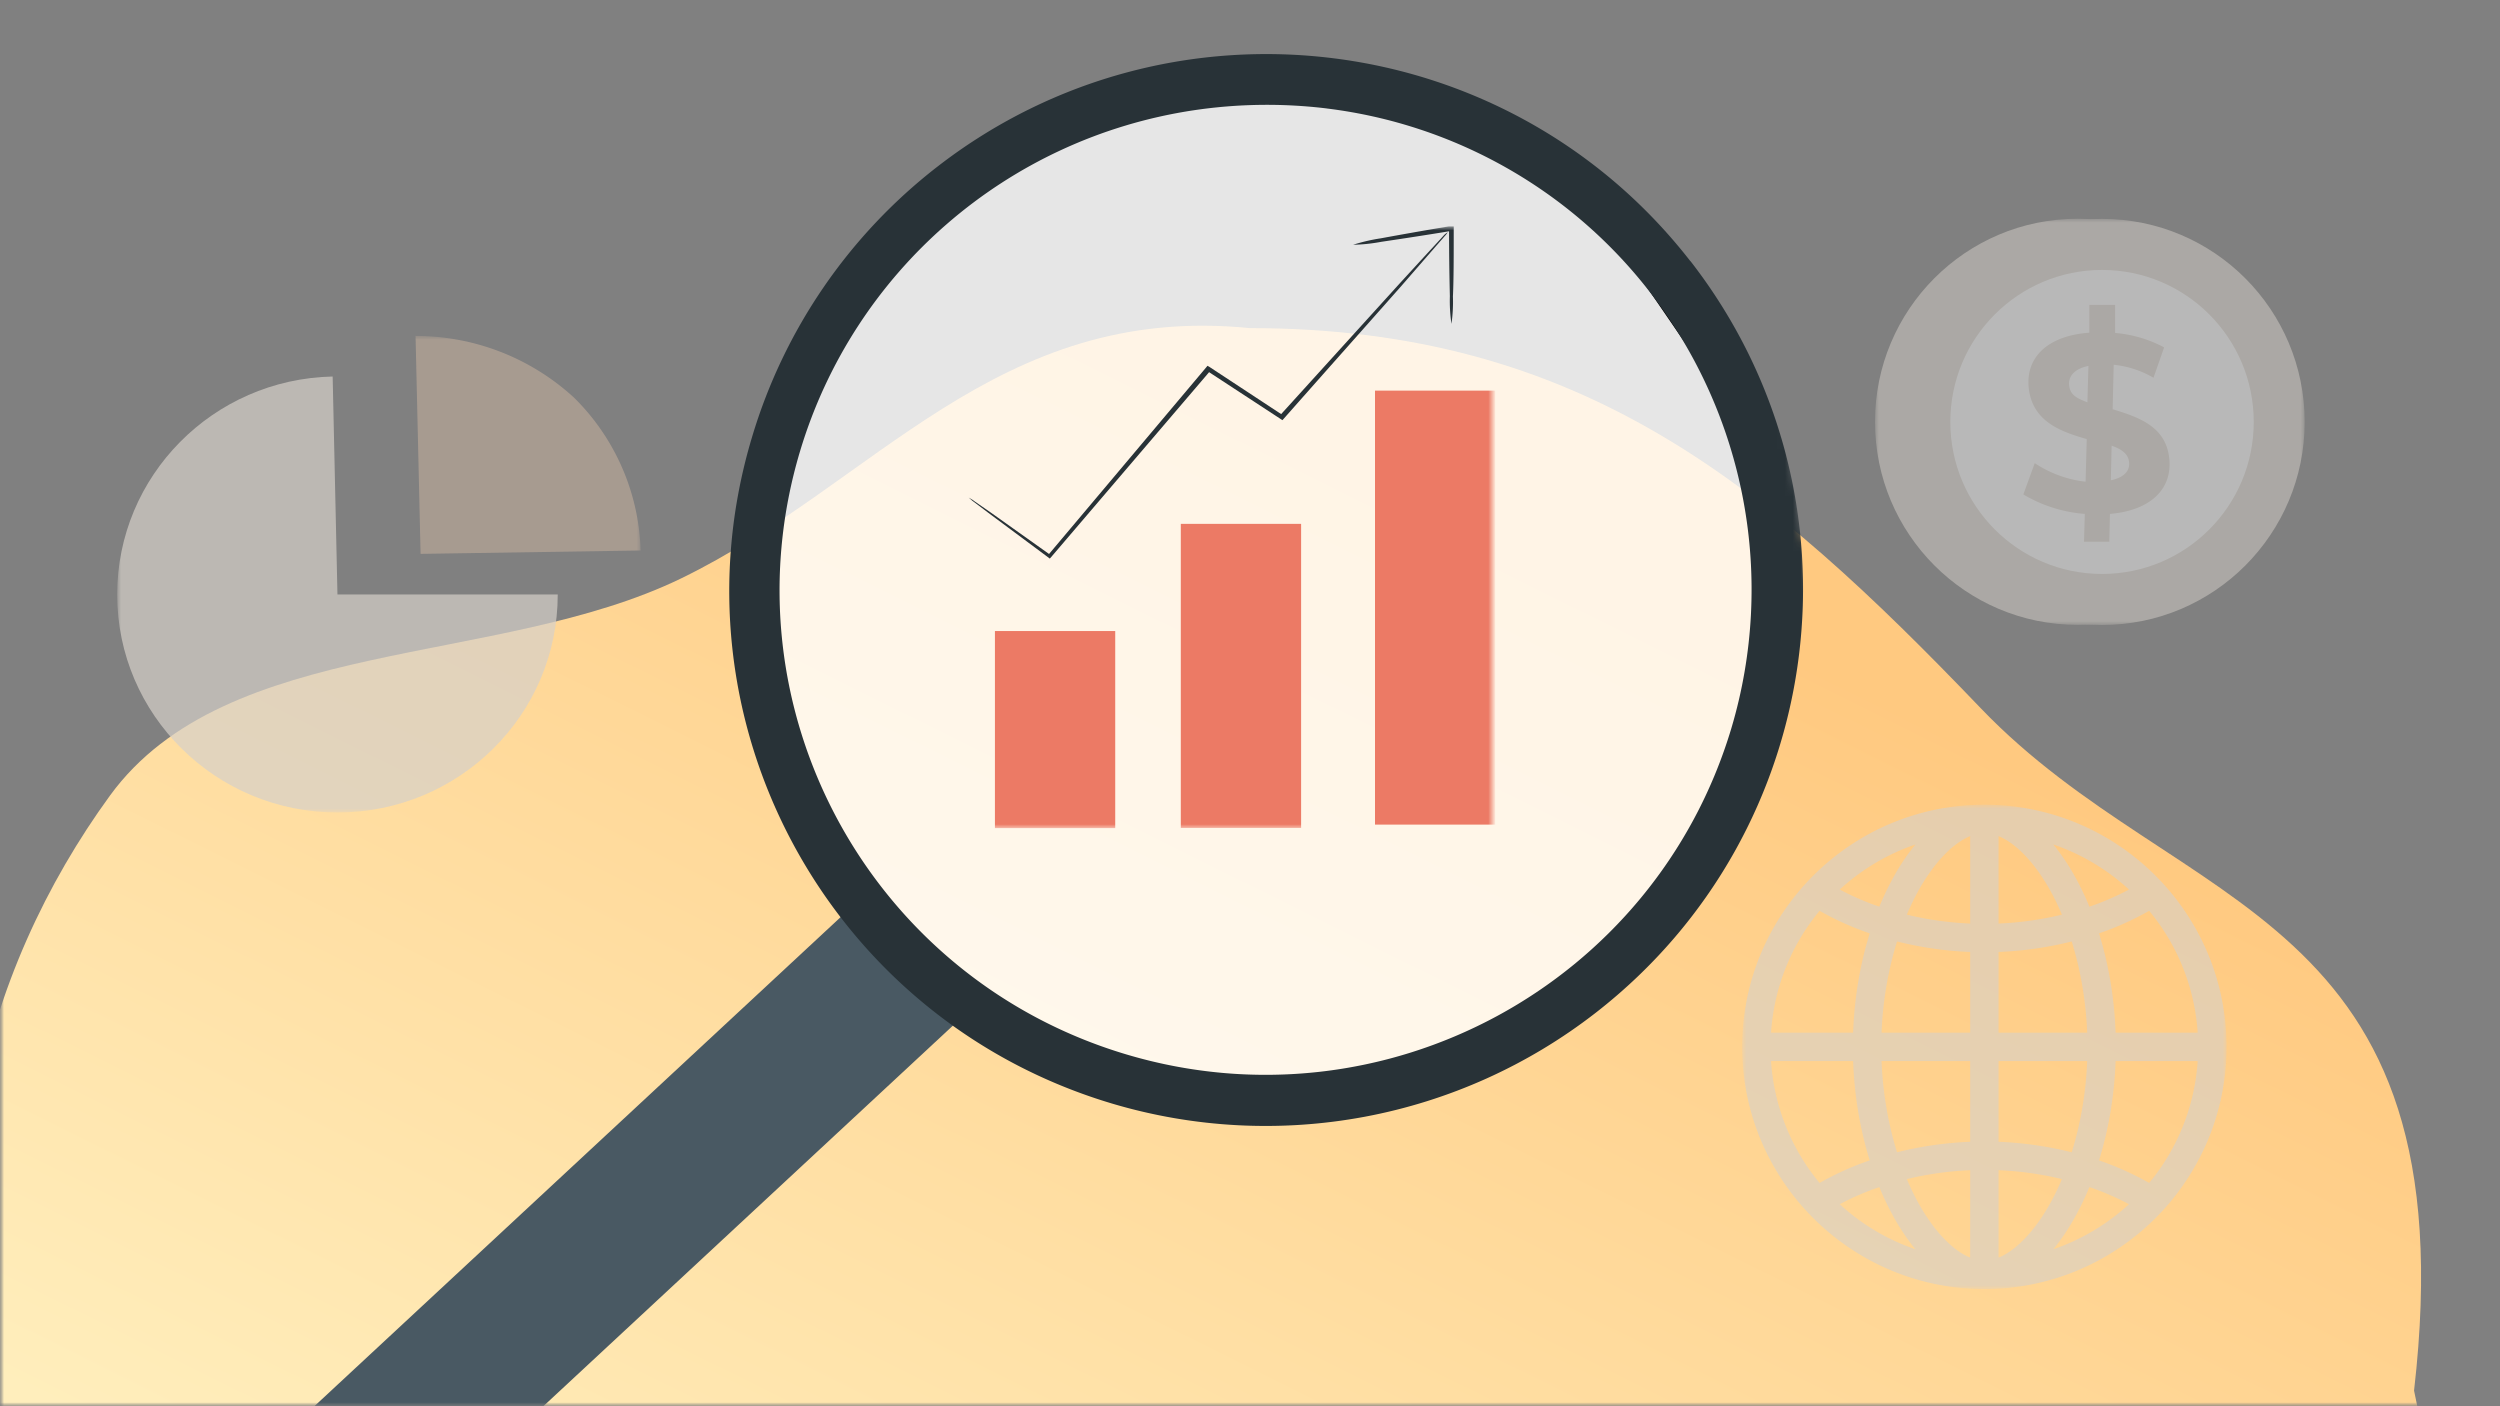 <svg width="320" height="180" fill="none" xmlns="http://www.w3.org/2000/svg"><rect width="100%" height="100%" fill="#808080" stroke="none"/><g clip-path="url(#a)"><mask id="b" style="mask-type:luminance" maskUnits="userSpaceOnUse" x="0" y="0" width="320" height="180"><path d="M320 0H0v180h320V0Z" fill="#fff"/></mask><g mask="url(#b)"><mask id="c" style="mask-type:luminance" maskUnits="userSpaceOnUse" x="0" y="0" width="320" height="180"><path d="M320 0H0v180h320V0Z" fill="#fff"/></mask><g mask="url(#c)"><path fill-rule="evenodd" clip-rule="evenodd" d="M330.79 370.154c-18.794 24.767-30.327 34.499-62.04 44.321-32.103 9.948-80.29-4.065-116.771-32.118-35.477-27.281-39.127-73.671-66.445-108.764-24.263-31.165-68.939-49.395-83.014-83.22-14.213-34.158-4.63-66.293 11.545-88.523 14.921-20.503 49.632-16.407 73.132-27.82C111.967 61.992 127.47 38.746 160 42c42.344 0 66.049 19.964 93.544 48.66C279.12 117.35 316.153 116 308.999 178c7.154 37 41.587 43.808 44.769 77.607 3.114 33.098-20.838 109.99-37.615 132.1l14.637-17.553Z" fill="url(#d)"/><mask id="e" style="mask-type:luminance" maskUnits="userSpaceOnUse" x="-39" y="-10" width="288" height="236"><path d="M219.194-9.999-39 28.17l29.102 196.86 258.194-38.168L219.194-9.999Z" fill="#fff"/></mask><g mask="url(#e)"><path d="M109 35.5 128.5 20v-1.5l4.5-2 18.5-6.5H173l30 14.5 18.5 27 7 18.5-4.5 28.5-16 22.5-15 12.5-30.5 7.5-27-6-26.5-20-11.5-29.5 3-31.5 8.5-18.5Z" fill="#fff" fill-opacity=".8" stroke="#000"/><path d="m-1.627 234.071-1.556-1.661c-3.335-3.566-1.627-10.549.867-12.864L108.31 116.734c.555-.518 1.6-.302 2.34.496l10.944 11.713c.74.798.894 1.866.324 2.387L11.94 233.526c-2.491 2.331-10.232 4.112-13.57.53l.003.015Z" fill="#495963"/><mask id="f" style="mask-type:luminance" maskUnits="userSpaceOnUse" x="124" y="29" width="67" height="77"><path d="M191 29h-67v77h67V29Z" fill="#fff"/></mask><g mask="url(#f)"><path d="M191.4 50H176v55.552h15.4V50ZM142.749 80.772H127.35v25.227h15.399V80.772ZM166.542 67.055h-15.399v38.927h15.399V67.055Z" fill="#EC7A65"/><path d="M185.308 29.734a2.594 2.594 0 0 1-.376.48l-1.179 1.35-4.342 4.995c-3.777 4.276-9.041 10.193-15.092 17.035l-.171.188-.205-.137-9.435-6.174h.394l-.359.427-20.032 23.45-.137.153-.154-.12-7.52-5.593-2.034-1.539a5.532 5.532 0 0 1-.684-.564c.274.137.513.29.752.479l2.103 1.454 7.623 5.421h-.291l19.861-23.585.359-.428.171-.205.239.137 9.435 6.208h-.393l15.314-16.881c1.88-2.052 3.384-3.694 4.478-4.874l1.179-1.283a2.19 2.19 0 0 1 .496-.394Z" fill="#283237"/><path d="M185.787 41.45a20.327 20.327 0 0 1-.205-3.54 369.21 369.21 0 0 1-.103-8.603l.359.291h-.308a580.2 580.2 0 0 1-8.7 1.351c-1.196.223-2.409.36-3.623.377a23.068 23.068 0 0 1 3.538-.821c2.222-.41 5.281-.958 8.666-1.523h.666v.377c0 3.352 0 6.396-.102 8.603a19.831 19.831 0 0 1-.188 3.489Z" fill="#283237"/></g><mask id="g" style="mask-type:luminance" maskUnits="userSpaceOnUse" x="15" y="43" width="67" height="61"><path d="M82 43H15v61h67V43Z" fill="#fff"/></mask><g style="mix-blend-mode:multiply" opacity=".7" mask="url(#g)"><path d="M43.194 76.09H71.39c0 15.408-12.614 27.909-28.195 27.909C27.628 103.999 15 91.513 15 76.104c0-15.178 12.248-27.578 27.58-27.91l.614 27.895Z" fill="#D6D0C9"/><path d="M53.834 70.896 53.191 43a29.938 29.938 0 0 1 20.287 7.9A28.637 28.637 0 0 1 82 70.462l-28.166.434Z" fill="#B8A697"/></g><path d="M216.361 33.422C193.11 3.529 149.962-1.886 119.987 21.333a68.613 68.613 0 0 0-23.74 34.66c-10.877 36.265 9.769 74.437 46.105 85.265a68.85 68.85 0 0 0 61.885-11.612c29.937-23.261 35.377-66.316 12.14-96.227l-.016.003Zm-46.534-19.536c16.392 2.014 31.284 10.47 41.361 23.506a62.188 62.188 0 0 1 10.433 55.801c-9.829 32.857-44.473 51.573-77.395 41.788-32.923-9.785-51.657-44.34-41.828-77.197 6.906-23.077 26.545-40.096 50.419-43.672a63.506 63.506 0 0 1 17.026-.228l-.016.002Z" fill="#283237"/></g><mask id="h" style="mask-type:luminance" maskUnits="userSpaceOnUse" x="223" y="103" width="62" height="62"><path d="M285 103h-62v62h62v-62Z" fill="#fff"/></mask><g mask="url(#h)"><path d="M254 103c-17.094 0-31 13.906-31 31s13.906 31 31 31 31-13.906 31-31-13.906-31-31-31Zm-1.816 15.217a42.436 42.436 0 0 1-8.111-1.139c.418-.988.869-1.937 1.357-2.837 2.003-3.691 4.461-6.28 6.754-7.218v11.194Zm0 3.635v10.332h-11.346c.16-4.033.848-8.036 1.984-11.677a45.962 45.962 0 0 0 9.362 1.345Zm0 13.964v10.332a45.962 45.962 0 0 0-9.362 1.345c-1.137-3.641-1.824-7.644-1.984-11.677h11.346Zm0 13.967v11.195c-2.292-.938-4.751-3.527-6.754-7.218-.488-.9-.941-1.849-1.357-2.837a42.356 42.356 0 0 1 8.111-1.138v-.002Zm3.632 0c2.764.119 5.499.508 8.111 1.139a32.616 32.616 0 0 1-1.357 2.837c-2.003 3.691-4.461 6.28-6.754 7.218v-11.195.001Zm0-3.635v-10.332h11.346c-.16 4.033-.848 8.036-1.984 11.677a45.962 45.962 0 0 0-9.362-1.345Zm0-13.964v-10.332a45.962 45.962 0 0 0 9.362-1.345c1.137 3.641 1.824 7.644 1.984 11.677h-11.346Zm0-13.967v-11.195c2.291.938 4.751 3.527 6.754 7.218.488.9.941 1.849 1.357 2.837a42.356 42.356 0 0 1-8.111 1.138v.002Zm9.946-5.709c-.91-1.676-1.898-3.154-2.939-4.415a27.42 27.42 0 0 1 9.689 5.769 34.366 34.366 0 0 1-5.068 2.193 36.738 36.738 0 0 0-1.682-3.547Zm-23.525 0a36.757 36.757 0 0 0-1.682 3.548 34.306 34.306 0 0 1-5.068-2.193 27.397 27.397 0 0 1 9.689-5.769c-1.042 1.261-2.03 2.737-2.939 4.414Zm-2.911 6.962c-1.24 3.966-1.969 8.29-2.125 12.715h-10.506a27.234 27.234 0 0 1 6.21-15.601 37.42 37.42 0 0 0 6.422 2.887l-.001-.001Zm-2.125 16.348c.157 4.424.886 8.747 2.125 12.714a37.42 37.42 0 0 0-6.422 2.887 27.24 27.24 0 0 1-6.211-15.6h10.509l-.001-.001Zm3.354 16.128a36.521 36.521 0 0 0 1.682 3.548c.911 1.676 1.897 3.155 2.939 4.415a27.398 27.398 0 0 1-9.688-5.769 34.354 34.354 0 0 1 5.067-2.193v-.001Zm25.206 3.548a37.007 37.007 0 0 0 1.682-3.548 34.4 34.4 0 0 1 5.067 2.193 27.401 27.401 0 0 1-9.688 5.769c1.041-1.261 2.029-2.738 2.939-4.415v.001Zm2.911-6.962c1.24-3.965 1.969-8.29 2.125-12.714h10.507a27.226 27.226 0 0 1-6.211 15.6 37.372 37.372 0 0 0-6.421-2.886Zm2.125-16.347c-.158-4.425-.886-8.748-2.125-12.715a37.368 37.368 0 0 0 6.421-2.887 27.229 27.229 0 0 1 6.211 15.601l-10.507.001Z" fill="#D6D0C9" style="mix-blend-mode:multiply" opacity=".6"/></g><mask id="i" style="mask-type:luminance" maskUnits="userSpaceOnUse" x="240" y="28" width="55" height="52"><path d="M295 28h-55v52h55V28Z" fill="#fff"/></mask><g style="mix-blend-mode:multiply" opacity=".5" mask="url(#i)"><path d="M265.94 79.983c14.326 0 25.94-11.636 25.94-25.991S280.266 28 265.94 28 240 39.637 240 53.992s11.614 25.991 25.94 25.991Z" fill="#D6D0C9"/><path d="M269.059 79.999c14.326 0 25.94-11.637 25.94-25.992 0-14.354-11.614-25.991-25.94-25.991s-25.94 11.637-25.94 25.991c0 14.355 11.614 25.992 25.94 25.992Z" fill="#D6D0C9"/><path d="M269.06 73.465c10.724 0 19.418-8.71 19.418-19.456 0-10.745-8.694-19.456-19.418-19.456-10.724 0-19.417 8.71-19.417 19.456 0 10.745 8.693 19.456 19.417 19.456Z" fill="#F0F0F0"/><path d="M277.591 58.15c.747 4.306-2.208 7.183-7.518 7.632l-.083 3.559h-3.237l.1-3.559a18.08 18.08 0 0 1-7.867-2.494l1.461-4.008a14.753 14.753 0 0 0 6.506 2.378l.149-5.454c-3.17-.915-6.639-2.112-7.352-6.02-.747-4.307 2.257-7.217 7.684-7.6v-3.559h3.302v3.592c2.191.183 4.332.815 6.274 1.846l-1.361 3.892a12.618 12.618 0 0 0-5.095-1.663l-.133 5.687c3.12.964 6.506 2.062 7.17 5.77Zm-10.406-6.652.133-4.657c-1.776.35-2.639 1.347-2.457 2.578.183 1.23 1.079 1.58 2.324 2.079Zm5.311 7.5c-.15-.949-.996-1.53-2.208-1.946l-.099 4.423c1.693-.35 2.539-1.247 2.307-2.478Z" fill="#D6D0C9"/></g></g></g></g><defs><linearGradient id="d" x1="302.84" y1="119.757" x2="220.063" y2="286.296" gradientUnits="userSpaceOnUse"><stop stop-color="#FFC980"/><stop offset="1" stop-color="#FFEEBC"/></linearGradient><clipPath id="a"><path fill="#fff" d="M0 0h320v180H0z"/></clipPath></defs></svg>

